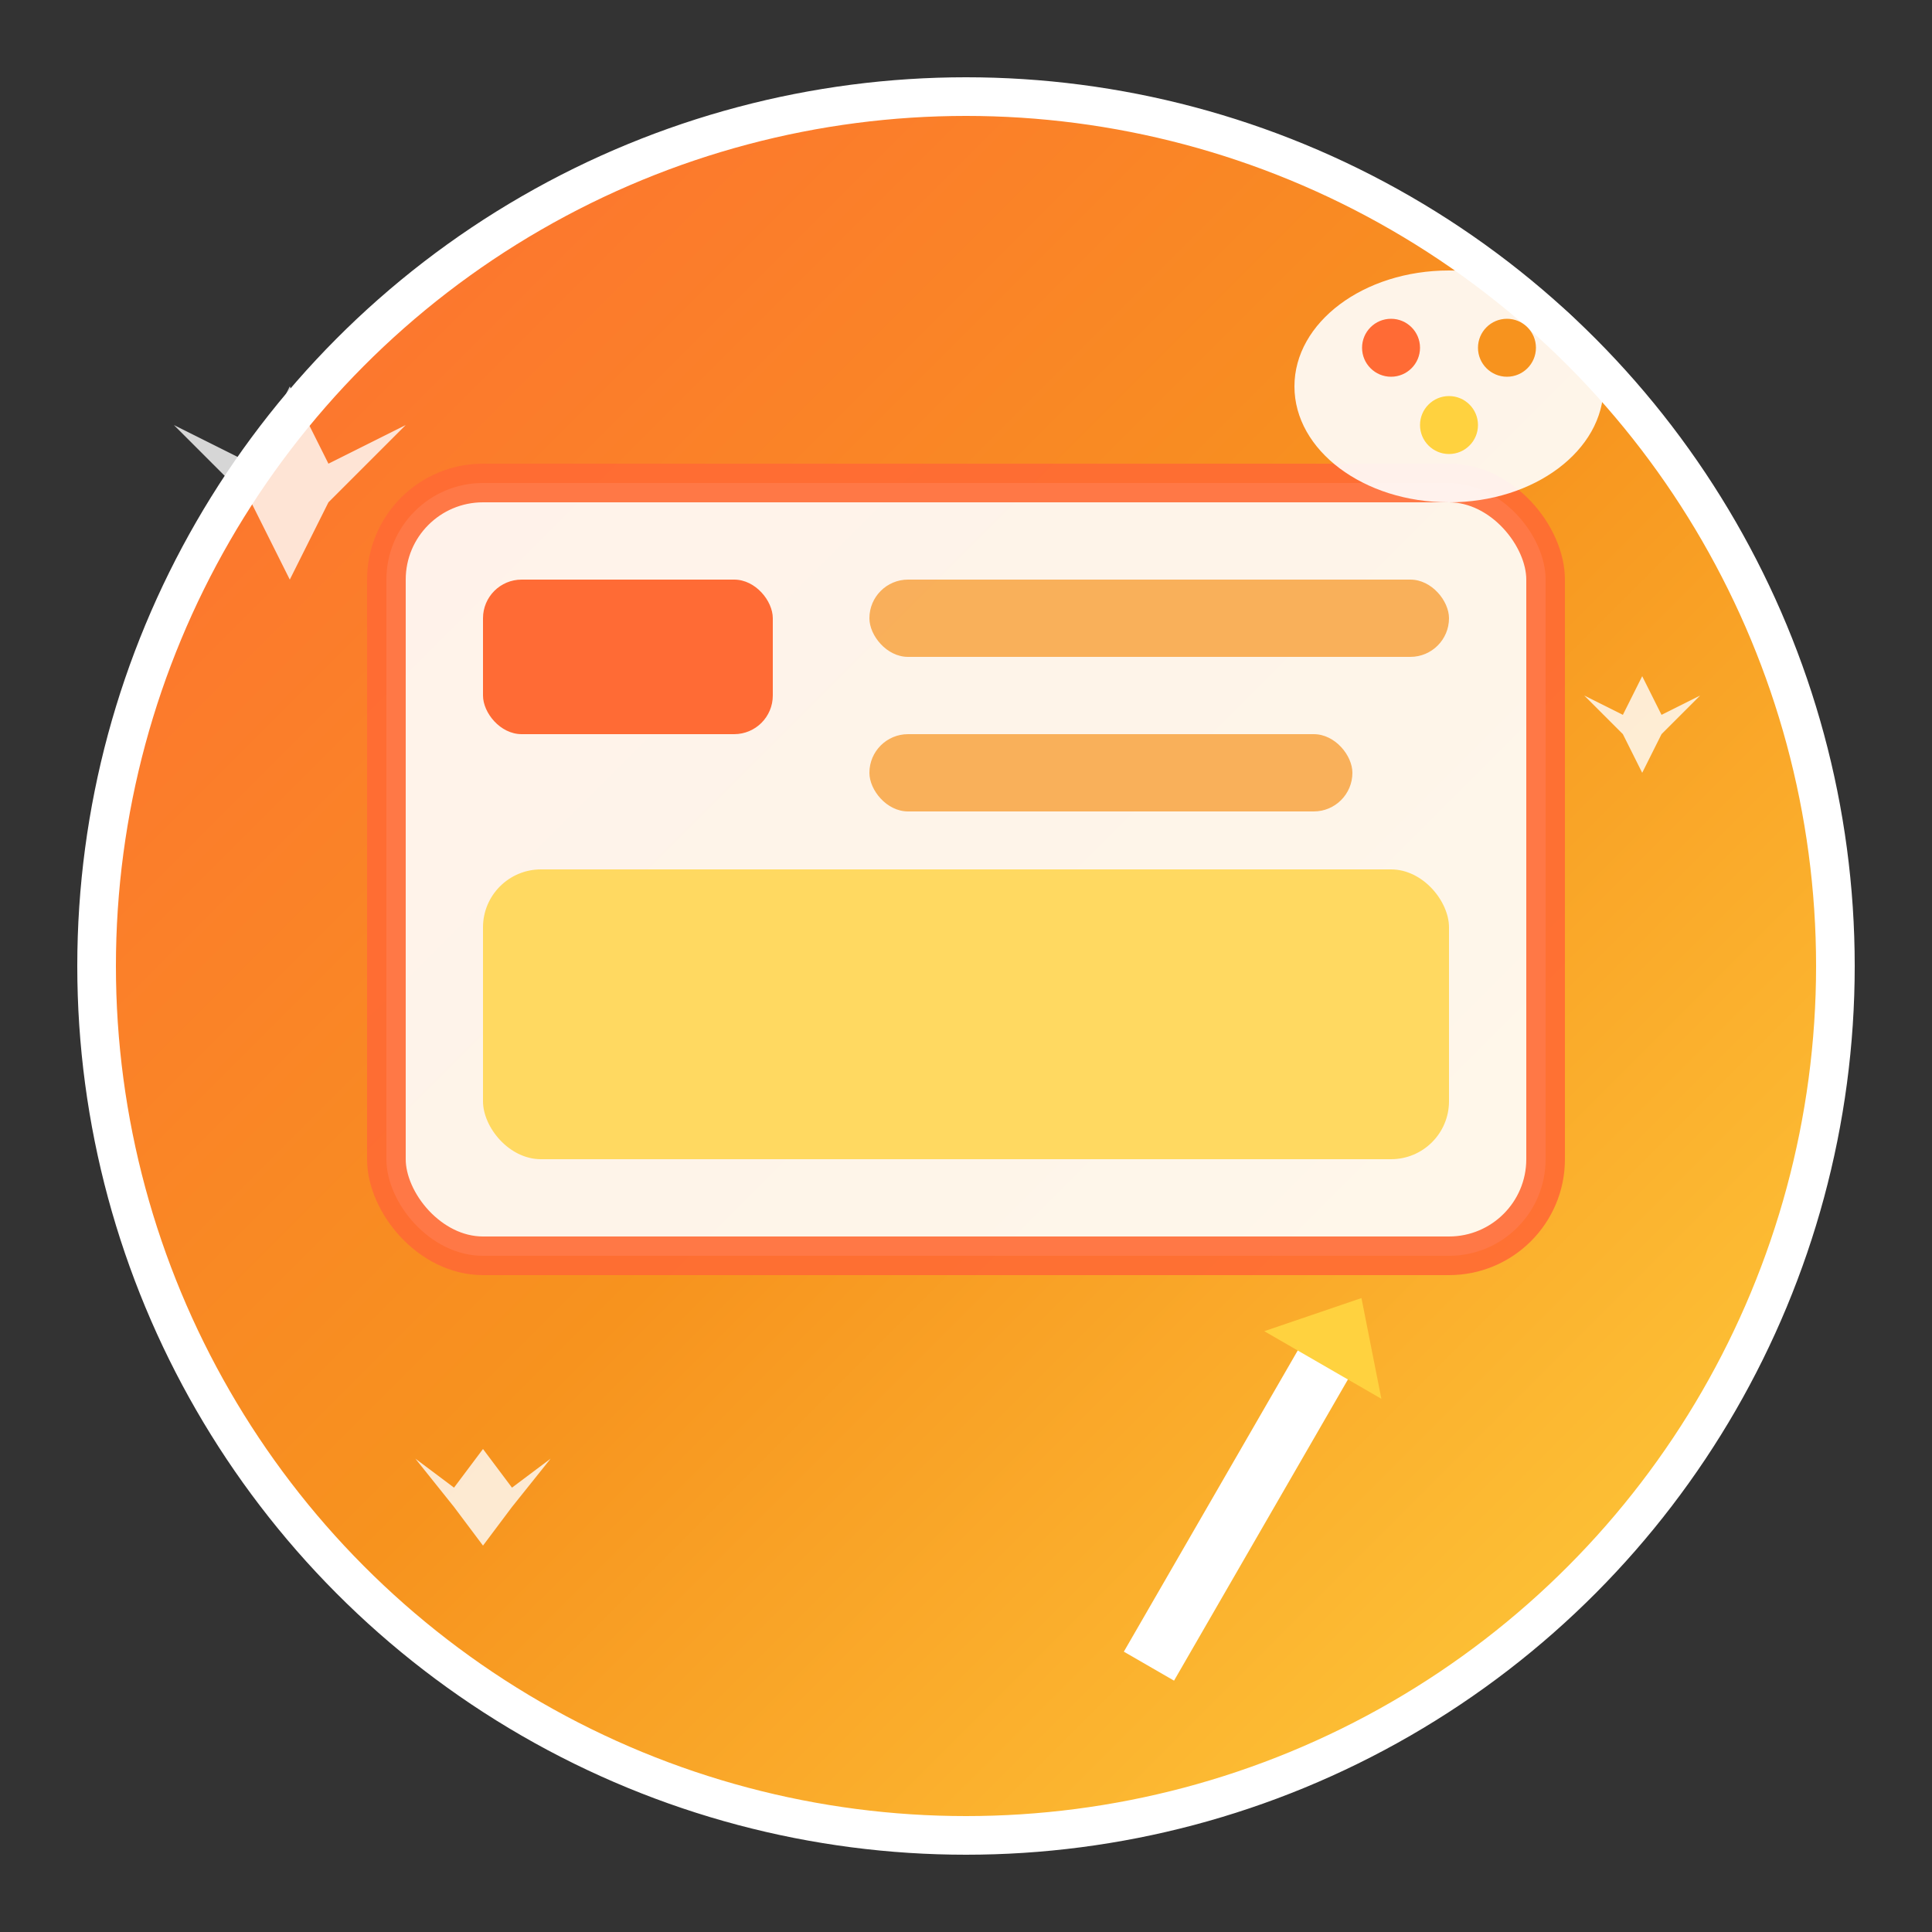 <svg width="100" height="100" viewBox="0 0 100 100" xmlns="http://www.w3.org/2000/svg">
  <rect x="0" y="0" width="100" height="100" fill="#333333" stroke="none"/>
  <defs>
    <linearGradient id="admaker-gradient" x1="0%" y1="0%" x2="100%" y2="100%">
      <stop offset="0%" style="stop-color:#FF6B35;stop-opacity:1" />
      <stop offset="50%" style="stop-color:#F7931E;stop-opacity:1" />
      <stop offset="100%" style="stop-color:#FFD23F;stop-opacity:1" />
    </linearGradient>
  </defs>
  
  <!-- Background circle -->
  <circle cx="50" cy="50" r="45" fill="url(#admaker-gradient)" stroke="#fff" stroke-width="2"/>
  
  <!-- Main screen/canvas -->
  <rect x="20" y="25" width="60" height="40" rx="5" fill="#fff" opacity="0.9" stroke="#FF6B35" stroke-width="2"/>
  
  <!-- Design elements inside screen -->
  <rect x="25" y="30" width="15" height="8" rx="2" fill="#FF6B35"/>
  <rect x="45" y="30" width="30" height="4" rx="2" fill="#F7931E" opacity="0.7"/>
  <rect x="45" y="38" width="25" height="4" rx="2" fill="#F7931E" opacity="0.7"/>
  <rect x="25" y="45" width="50" height="15" rx="3" fill="#FFD23F" opacity="0.8"/>
  
  <!-- Magic wand -->
  <g transform="rotate(30 70 75)">
    <rect x="65" y="70" width="3" height="20" fill="#fff"/>
    <polygon points="66.5,68 63,72 70,72" fill="#FFD23F"/>
  </g>
  
  <!-- Sparkles -->
  <g fill="#fff">
    <polygon points="15,20 17,24 21,22 17,26 15,30 13,26 9,22 13,24" opacity="0.8"/>
    <polygon points="85,35 86,37 88,36 86,38 85,40 84,38 82,36 84,37" opacity="0.8"/>
    <polygon points="25,75 26.5,77 28.5,75.5 26.5,78 25,80 23.5,78 21.5,75.5 23.5,77" opacity="0.8"/>
  </g>
  
  <!-- Palette icon -->
  <ellipse cx="75" cy="20" rx="8" ry="6" fill="#fff" opacity="0.9"/>
  <circle cx="72" cy="18" r="1.5" fill="#FF6B35"/>
  <circle cx="78" cy="18" r="1.5" fill="#F7931E"/>
  <circle cx="75" cy="22" r="1.5" fill="#FFD23F"/>
</svg>